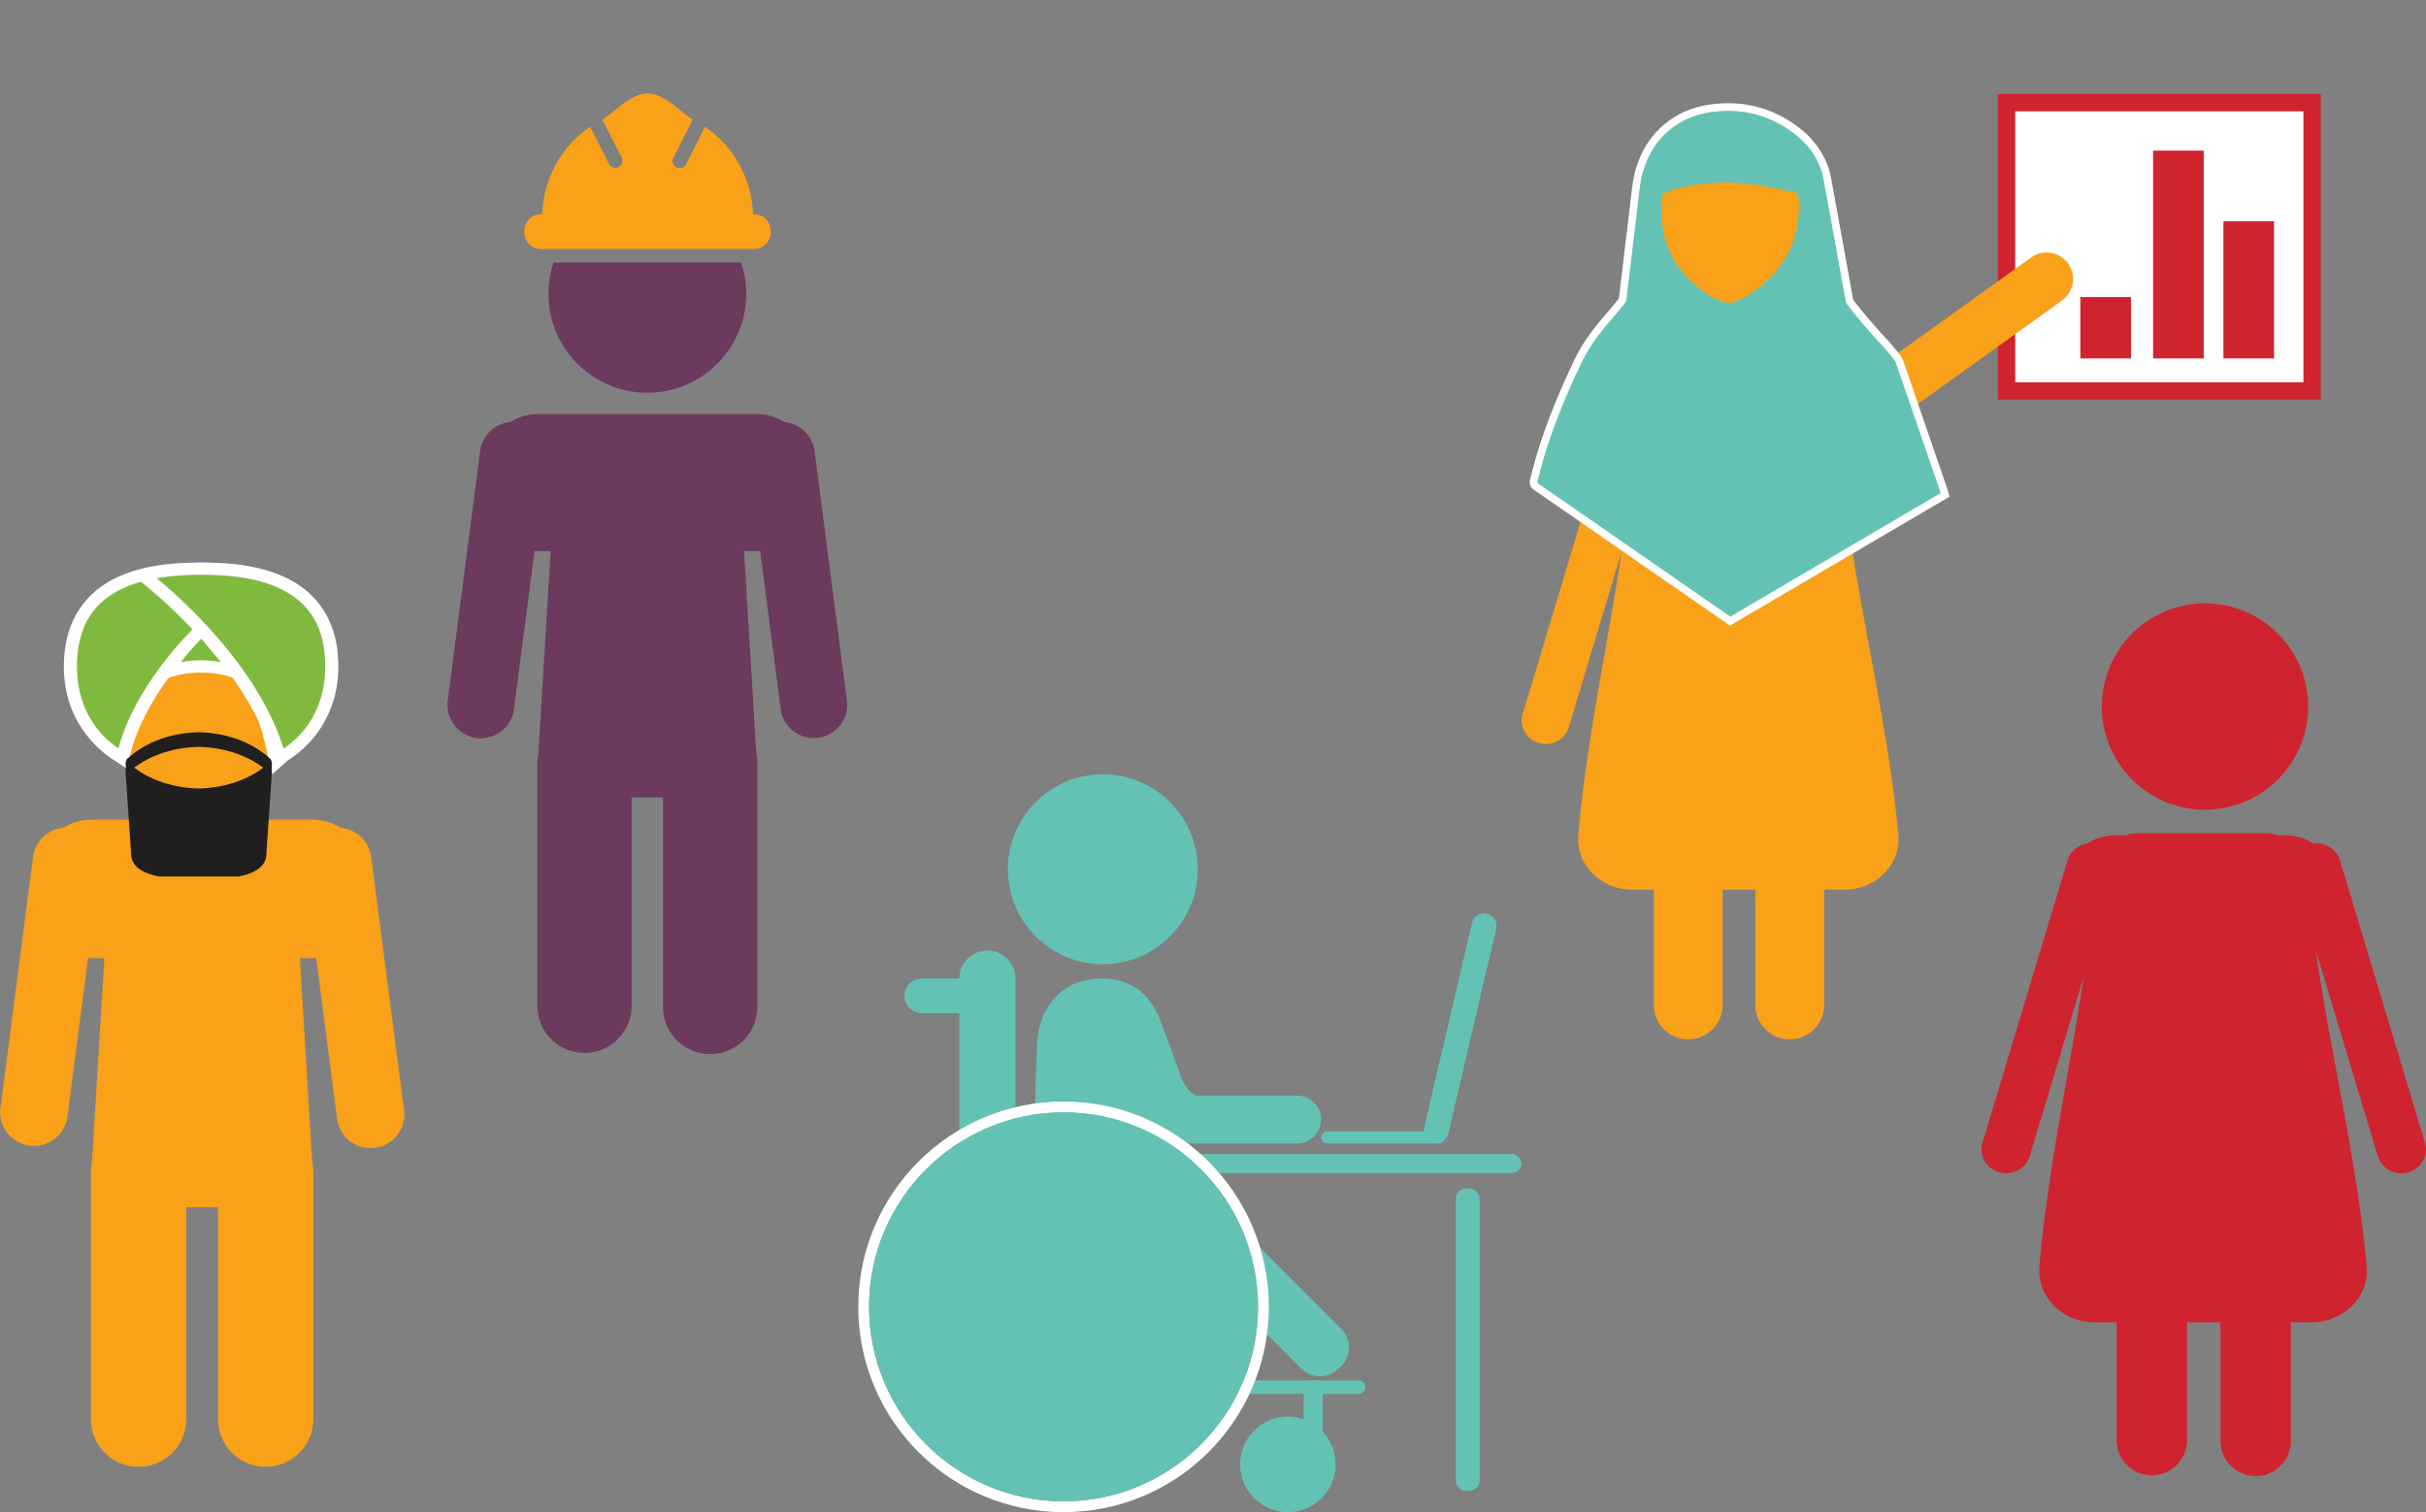 <svg xmlns="http://www.w3.org/2000/svg" width="208.583" height="130" viewBox="0 0 156.438 97.5" version="1.2"><rect x="0" y="0" width="156.438" height="97.5" fill="#808080" stroke="none"/><path d="M149.092 25.21H129.39V6.622h19.702zm0 0" fill="#fff"/><path d="M129.949 24.651h18.585V7.181h-18.585zm19.702 1.117h-20.82V6.064h20.82zm0 0" fill="#cf2330"/><path d="M137.414 23.11h-3.265v-3.96h3.265zm0 0M146.64 23.11h-3.266v-8.847h3.265zm0 0M142.106 23.11h-3.265V9.712h3.265zm0 0M142.106 52.209a6.652 6.652 0 10-.003-13.303 6.652 6.652 0 00.003 13.303M156.373 73.682l-5.482-18.203c-.221-.731-.95-1.179-1.703-1.092a3.369 3.369 0 00-1.822-.528h-.521a1.71 1.71 0 00-.653-.137h-8.435c-.225 0-.447.049-.663.137h-.684c-.682 0-1.318.2-1.85.544-.57.1-1.067.497-1.238 1.076l-5.484 18.203c-.245.814.238 1.669 1.079 1.905.838.24 1.718-.23 1.965-1.043l3.487-11.576c-.935 6.236-2.317 12.406-2.863 18.7-.145 1.983 1.52 3.588 3.564 3.588h1.419v7.6a2.27 2.27 0 104.54 0v-7.6h2.154v7.6a2.27 2.27 0 104.539 0v-7.6h1.341c2.042 0 3.706-1.605 3.554-3.589-.63-6.866-2.31-13.569-3.282-20.383l3.995 13.26c.243.814 1.127 1.283 1.965 1.043.842-.236 1.324-1.091 1.078-1.905" fill="#cf2330"/><path d="M115.354 29.912a1.712 1.712 0 01.391-2.382L130.98 16.6a1.711 1.711 0 012.38.392 1.711 1.711 0 01-.391 2.381l-15.232 10.932a1.711 1.711 0 01-2.382-.392" fill="#f8a119"/><path d="M120.728 28.247c-.216-.715-.93-1.152-1.666-1.068a3.293 3.293 0 00-1.782-.517h-.51a1.683 1.683 0 00-.637-.133h-8.25c-.22 0-.436.048-.648.133h-.668c-.668 0-1.29.195-1.808.532-.558.098-1.045.487-1.213 1.053l-5.361 17.8c-.24.796.232 1.632 1.054 1.863.821.235 1.68-.223 1.923-1.02l3.409-11.319c-.915 6.098-2.267 12.132-2.8 18.286-.142 1.937 1.487 3.51 3.485 3.51h1.388v7.43a2.219 2.219 0 004.44 0v-7.43h2.107v7.43a2.219 2.219 0 104.438 0v-7.43h1.311c1.996 0 3.625-1.573 3.475-3.51-.615-6.715-2.258-13.27-3.209-19.934zm0 0" fill="#f8a119"/><path d="M111.256 39.835l-12.097-8.38a1.333 1.333 0 01-.038-.03c-.095-.05-.296-.184-.21-.488.056-.205.11-.41.164-.615.1-.378.204-.768.322-1.152.573-1.844 1.348-3.776 2.37-5.905.43-.895 1.041-1.782 1.928-2.793.206-.236.404-.48.603-.72l.3-.364c.018-.022.03-.045.036-.1.044-.387.09-.775.139-1.161l.077-.64c.028-.231.055-.463.08-.693l.082-.695.219-1.8.182-1.568c.075-.646.152-1.313.369-1.963.3-.91.747-1.647 1.363-2.253.83-.819 1.858-1.328 3.054-1.516a8.221 8.221 0 011.248-.098c1.594 0 3.074.51 4.398 1.515.911.691 1.54 1.568 1.87 2.605.071.223.11.451.149.671l.033.19.373 2.036.636 3.501c.12.669.242 1.336.367 2.004a.477.477 0 00.059.088c.61.795 1.307 1.611 2.26 2.644.215.231.41.476.6.713l.15.185a.917.917 0 01.151.283c.947 2.745 1.892 5.49 2.836 8.236.011.033.02.067.031.105l.066.23-13.858 8.139-.312-.21" fill="#63c2b3"/><path d="M111.447 6.656c-.42 0-.851.034-1.285.101-1.248.195-2.32.728-3.189 1.584-.643.634-1.11 1.403-1.424 2.35-.224.673-.302 1.352-.378 2.009l-.023.2-.067.574-.094.796-.105.866c-.039.311-.077.622-.113.934-.029.232-.055.464-.081.696l-.08.692c-.027.214-.052.428-.08.642-.046.385-.093.77-.137 1.154-.095.114-.19.229-.284.345-.193.236-.394.48-.597.711-.9 1.03-1.525 1.934-1.964 2.85-1.027 2.138-1.806 4.082-2.382 5.938-.12.387-.224.778-.324 1.158-.055.206-.108.41-.166.615-.088.316.028.601.302.752l.044.032 12.096 8.381c.042.03.084.057.128.087l.06.04.255.172.267-.155 6.716-3.945 6.845-4.02.328-.193-.105-.365-.014-.048-.035-.117-2.836-8.236a1.19 1.19 0 00-.194-.357l-.15-.186c-.191-.24-.39-.487-.609-.724-.948-1.027-1.64-1.837-2.246-2.627a.635.635 0 01-.02-.027c-.12-.644-.238-1.287-.354-1.932l-.1-.547-.096-.537-.338-1.858-.09-.497a911.878 911.878 0 00-.423-2.313 5.254 5.254 0 00-.156-.704c-.346-1.086-1.003-2.003-1.956-2.726-1.367-1.039-2.898-1.565-4.546-1.565m0 .49c1.576 0 2.992.51 4.25 1.465.877.665 1.473 1.503 1.784 2.484.087.27.124.553.175.831.163.874.321 1.75.48 2.623l.435 2.394c.153.842.304 1.684.461 2.525.013.068.06.133.105.191.706.922 1.479 1.799 2.276 2.662.262.284.497.588.739.886.05.062.085.136.11.208.947 2.746 1.891 5.49 2.836 8.236.015.042.024.085.041.142l-13.562 7.964-.182-.123L99.3 31.252c-.026-.017-.047-.038-.075-.052-.094-.046-.102-.112-.078-.198.163-.586.305-1.177.486-1.759.622-2.007 1.436-3.956 2.356-5.872.476-.992 1.145-1.886 1.89-2.738.312-.356.606-.725.907-1.088a.404.404 0 00.092-.23c.068-.6.144-1.2.216-1.8.056-.462.106-.925.162-1.387.071-.6.147-1.2.219-1.8l.16-1.37c.084-.71.15-1.423.38-2.113.265-.798.668-1.53 1.302-2.156.785-.773 1.76-1.266 2.921-1.448a7.89 7.89 0 011.21-.095" fill="#fff"/><path d="M111.196 11.757c-.485.034-.972.056-1.455.106a9.96 9.96 0 00-2.341.542c-.13.047-.189.119-.201.232-.025.247-.07.496-.07.744 0 .526.034 1.052.138 1.571.321 1.609 1.228 2.914 2.689 3.925.354.245.738.446 1.167.581.27.086.533.088.792-.02.182-.077.366-.155.538-.248a6.893 6.893 0 001.733-1.333c.844-.883 1.422-1.883 1.648-3.022.09-.446.135-.9.178-1.35a2.987 2.987 0 00-.049-.845c-.023-.128-.08-.192-.226-.222-.394-.082-.782-.185-1.176-.268a18.314 18.314 0 00-3.365-.393M.018 71.515L2.13 55.258a2.177 2.177 0 011.95-1.884 3.574 3.574 0 011.864-.527H20.12c.684 0 1.32.195 1.864.527a2.181 2.181 0 011.954 1.884l2.108 16.257a2.178 2.178 0 11-4.318.561L20.39 61.775c-.09.007-.177.013-.27.013h-.782l.798 13.19c.046.208.07.423.07.644v15.883a3.073 3.073 0 11-6.147 0V77.842h-2.05v13.663a3.074 3.074 0 01-6.149 0V75.622c0-.221.026-.436.068-.644l.802-13.19h-.785c-.09 0-.18-.006-.268-.013L4.338 72.076a2.18 2.18 0 01-4.32-.561M13.032 51.457a6.445 6.445 0 01-6.445-6.447 6.445 6.445 0 1112.892 0 6.446 6.446 0 01-6.447 6.447" fill="#f8a119"/><path d="M9.855 37.304c.27.236.534.464.794.697a35.41 35.41 0 013.605 3.742 29.71 29.71 0 011.378 1.797c.897 1.268 1.676 2.596 2.28 4.016.21.492.395.993.55 1.504.006.02 1.745-2.101 2.67-3.857a8.024 8.024 0 00.184-2.147 7.42 7.42 0 00-.295-1.874 4.932 4.932 0 00-1-1.837 5.352 5.352 0 00-1.517-1.188c-.705-.38-1.462-.626-2.25-.79a13.435 13.435 0 00-1.735-.243 21.682 21.682 0 00-2.59-.041c-.673.029-1.34.095-2.002.205-.022.003-.044.01-.072.016" fill="#7fba3f"/><path d="M7.7 48.839c.365-1.237.909-2.405 1.569-3.527a23.912 23.912 0 012.686-3.682c.293-.333.603-.653.906-.979l.071-.075c-.101-.107-.199-.212-.298-.314a38.016 38.016 0 00-3.157-2.915c-.066-.055-.132-.11-.2-.16a.108.108 0 00-.078-.018c-.872.249-1.685.607-2.402 1.143a5.017 5.017 0 00-1.798 2.515 7.206 7.206 0 00-.325 1.734 8.85 8.85 0 00.005 1.397c.118 1.371.555 2.638 1.43 3.758.402.515 1.564 1.215 1.591 1.123" fill="#7fba3f"/><path d="M14.638 42.966l-1.653-2.099a33.052 33.052 0 00-1.759 2.144 9.085 9.085 0 013.394-.018.264.264 0 00.018-.027" fill="#7fba3f"/><path d="M6.276 46.994c-.787-1.006-1.18-2.143-1.285-3.376a7.964 7.964 0 01-.005-1.254c.038-.53.126-1.05.293-1.557a4.499 4.499 0 011.616-2.259c.645-.48 1.376-.803 2.16-1.026.02-.006.052.004.07.016.062.045.12.095.18.143a34.29 34.29 0 012.838 2.618l.269.282-.064.068c-.273.293-.55.58-.815.879a21.506 21.506 0 00-2.415 3.307c-.594 1.007-1.083 2.056-1.411 3.167l-.072.253-.081-.054a5.898 5.898 0 01-1.278-1.207m5.374-4.297a24.09 24.09 0 011.328-1.516l1.25 1.484c-.005.007-.009.012-.013.02a7.315 7.315 0 00-2.565.012m2.628-1.29a33.223 33.223 0 00-3.413-3.473c-.246-.217-.498-.428-.752-.648.026-.005.047-.012.068-.015a15.71 15.71 0 011.894-.189 20.782 20.782 0 012.453.038 13.01 13.01 0 011.644.224c.746.153 1.462.38 2.129.735a5.06 5.06 0 011.436 1.101c.449.505.754 1.079.948 1.706.176.568.255 1.15.28 1.74a7.306 7.306 0 01-.175 1.992c-.336 1.423-1.083 2.61-2.316 3.517-.06.044-.121.084-.187.13-.01-.03-.019-.048-.025-.067a13.62 13.62 0 00-.521-1.396c-.571-1.318-1.31-2.55-2.158-3.728a27.87 27.87 0 00-1.305-1.667M7.47 49.09l.754.5c0-.01.134-.737.136-.746a9.83 9.83 0 01.614-1.881c.472-1.096 1.087-2.12 1.78-3.104a.524.524 0 01.306-.215 6.724 6.724 0 012.217-.27 6.352 6.352 0 011.64.286c.032.01.067.031.087.058a20.06 20.06 0 011.567 2.57c.415.819.816 3.086 1.06 3.964.005.019-.084-.34-.083-.321l.99-.885c1.346-.866 2.282-2.029 2.828-3.472a6.904 6.904 0 00.399-1.68 8.372 8.372 0 00.012-1.758 6.426 6.426 0 00-.588-2.2c-.574-1.196-1.497-2.081-2.74-2.68-.72-.348-1.486-.573-2.279-.726-.573-.11-1.154-.18-1.737-.215-.486-.029-.974-.037-1.454-.053-.483.016-.96.021-1.434.051-1.008.062-2.001.21-2.962.515-.747.236-1.45.556-2.075 1.011a5.5 5.5 0 00-2.005 2.695c-.169.484-.274.981-.332 1.488a8.31 8.31 0 00-.034 1.487c.094 1.393.53 2.676 1.398 3.82a7.046 7.046 0 001.935 1.761" fill="#fff"/><path d="M8.216 49.13c1.075 1.013 2.73 1.672 4.6 1.711 1.87-.039 3.526-.698 4.601-1.71.07.211.117.433.117.667l-.36 5.29c0 1.197-1.817 1.427-1.817 1.427h-5.08s-1.818-.23-1.818-1.427l-.36-5.29c0-.234.047-.456.117-.667" fill="#211e1e"/><path d="M8.216 48.925c1.075-1.014 2.73-1.673 4.6-1.712 1.87.04 3.526.698 4.601 1.712.032-.097.117.276.117.276 0 .234-.047.456-.117.668-1.075-1.014-2.73-1.673-4.6-1.712-1.87.04-3.526.698-4.601 1.712a2.128 2.128 0 01-.117-.668s.085-.373.117-.276" fill="#211e1e"/><path d="M95.885 58.915a.806.806 0 00-.965.598l-3.09 13.213a.771.771 0 00-.016.228h-6.24a.388.388 0 00-.387.387c0 .213.174.387.388.387h7.205c.145 0 .27-.082.336-.2a.8.8 0 00.277-.437l3.09-13.211a.806.806 0 00-.598-.965M97.51 75.636H75.21a.616.616 0 01-.613-.614c0-.338.277-.613.613-.613H97.51a.614.614 0 010 1.227M94.555 96.128h.181c.374 0 .68-.305.68-.68V77.314a.682.682 0 00-.68-.68h-.18a.682.682 0 00-.68.68V95.45c0 .374.306.679.68.679M87.608 89.873H77.39a.435.435 0 01-.434-.433c0-.237.196-.432.434-.432h10.218c.238 0 .433.195.433.432a.435.435 0 01-.433.433" fill="#63c2b3"/><path d="M84.065 94.604v-5.217a.38.38 0 01.378-.38h.472a.38.38 0 01.379.38v5.217a.38.38 0 01-.38.379h-.47a.38.38 0 01-.38-.379M63.672 61.29c-.993 0-1.806.81-1.811 1.802h-2.416a1.12 1.12 0 00-1.117 1.118 1.12 1.12 0 001.117 1.117h2.415v15.736c0 .996.816 1.812 1.812 1.812.997 0 1.812-.816 1.812-1.812V63.1c0-.996-.815-1.81-1.812-1.81M86.481 85.672L81.09 80.28a1.707 1.707 0 00-1.252-.498c-.045-.004-.087-.013-.135-.016-1.884-.115-3.764-.282-5.84-.442 0-1.564.047-3.006-.017-4.444-.04-.897.263-1.203 1.162-1.19.241.004.47-.008.696-.026.138.041.284.064.435.064h7.508c.847 0 1.54-.693 1.54-1.54 0-.849-.693-1.542-1.54-1.542h-6.543c-.456-.261-.777-.708-.996-1.34a86.347 86.347 0 00-1.332-3.611c-.597-1.5-1.668-2.438-3.321-2.583-2.567-.224-4.475 1.465-4.587 4.29-.174 4.383-.217 8.77-.272 13.156-.016 1.257.629 2.181 1.877 2.477.765.18 1.586.194 2.378.176 2.241-.05 4.48-.133 6.718-.248.24-.012.657.009 1.122.066l5.217 5.217a1.719 1.719 0 002.422 0l.151-.152a1.716 1.716 0 000-2.422M71.116 62.173a6.123 6.123 0 100-12.246 6.123 6.123 0 000 12.246" fill="#63c2b3"/><path d="M86.126 94.422a3.078 3.078 0 11-6.156-.001 3.078 3.078 0 016.156 0" fill="#63c2b3"/><path d="M68.581 96.804c-6.914 0-12.54-5.626-12.54-12.541s5.626-12.541 12.54-12.541c6.916 0 12.542 5.626 12.542 12.54 0 6.916-5.626 12.542-12.542 12.542m0-25.778c-7.31 0-13.236 5.927-13.236 13.237 0 7.31 5.926 13.237 13.236 13.237 7.311 0 13.237-5.926 13.237-13.237 0-7.31-5.926-13.237-13.237-13.237" fill="#fff"/><path d="M68.581 71.722c-6.914 0-12.54 5.626-12.54 12.54 0 6.916 5.626 12.542 12.54 12.542 6.916 0 12.542-5.626 12.542-12.541s-5.626-12.541-12.542-12.541" fill="#63c2b3"/><path d="M54.611 45.158L52.525 29.08a2.155 2.155 0 00-1.928-1.863 3.528 3.528 0 00-1.845-.52H34.733a3.52 3.52 0 00-1.842.52c-.98.093-1.8.847-1.93 1.863l-2.087 16.078a2.153 2.153 0 104.27.555l1.323-10.187c.088.005.176.013.266.013h.775l-.791 13.044a3.108 3.108 0 00-.067.637v15.707a3.041 3.041 0 006.08 0V51.415h2.026v13.512a3.04 3.04 0 106.08 0V49.22c0-.22-.024-.43-.067-.637l-.79-13.044h.773c.09 0 .179-.008.267-.013l1.324 10.187a2.15 2.15 0 002.413 1.858 2.15 2.15 0 001.855-2.413" fill="#6b3a5c"/><path d="M48.62 13.81h-.064c-.085-2.36-1.296-4.424-3.097-5.632l-1.222 2.416a.46.46 0 01-.616.202.46.46 0 01-.202-.616l1.247-2.46c-.921-.636-1.867-1.693-2.907-1.693s-1.926 1.01-2.907 1.693l1.246 2.46a.459.459 0 01-.817.414l-1.223-2.416c-1.8 1.208-3.011 3.271-3.096 5.631h-.077c-.594 0-1.08.487-1.08 1.08v.09c0 .596.486 1.081 1.08 1.081h13.736c.594 0 1.08-.485 1.08-1.08v-.09c0-.594-.486-1.08-1.08-1.08" fill="#f8a119"/><path d="M35.367 18.947a6.376 6.376 0 0012.752 0c0-.706-.12-1.383-.331-2.017h-12.09a6.364 6.364 0 00-.33 2.017" fill="#6b3a5c"/></svg>
